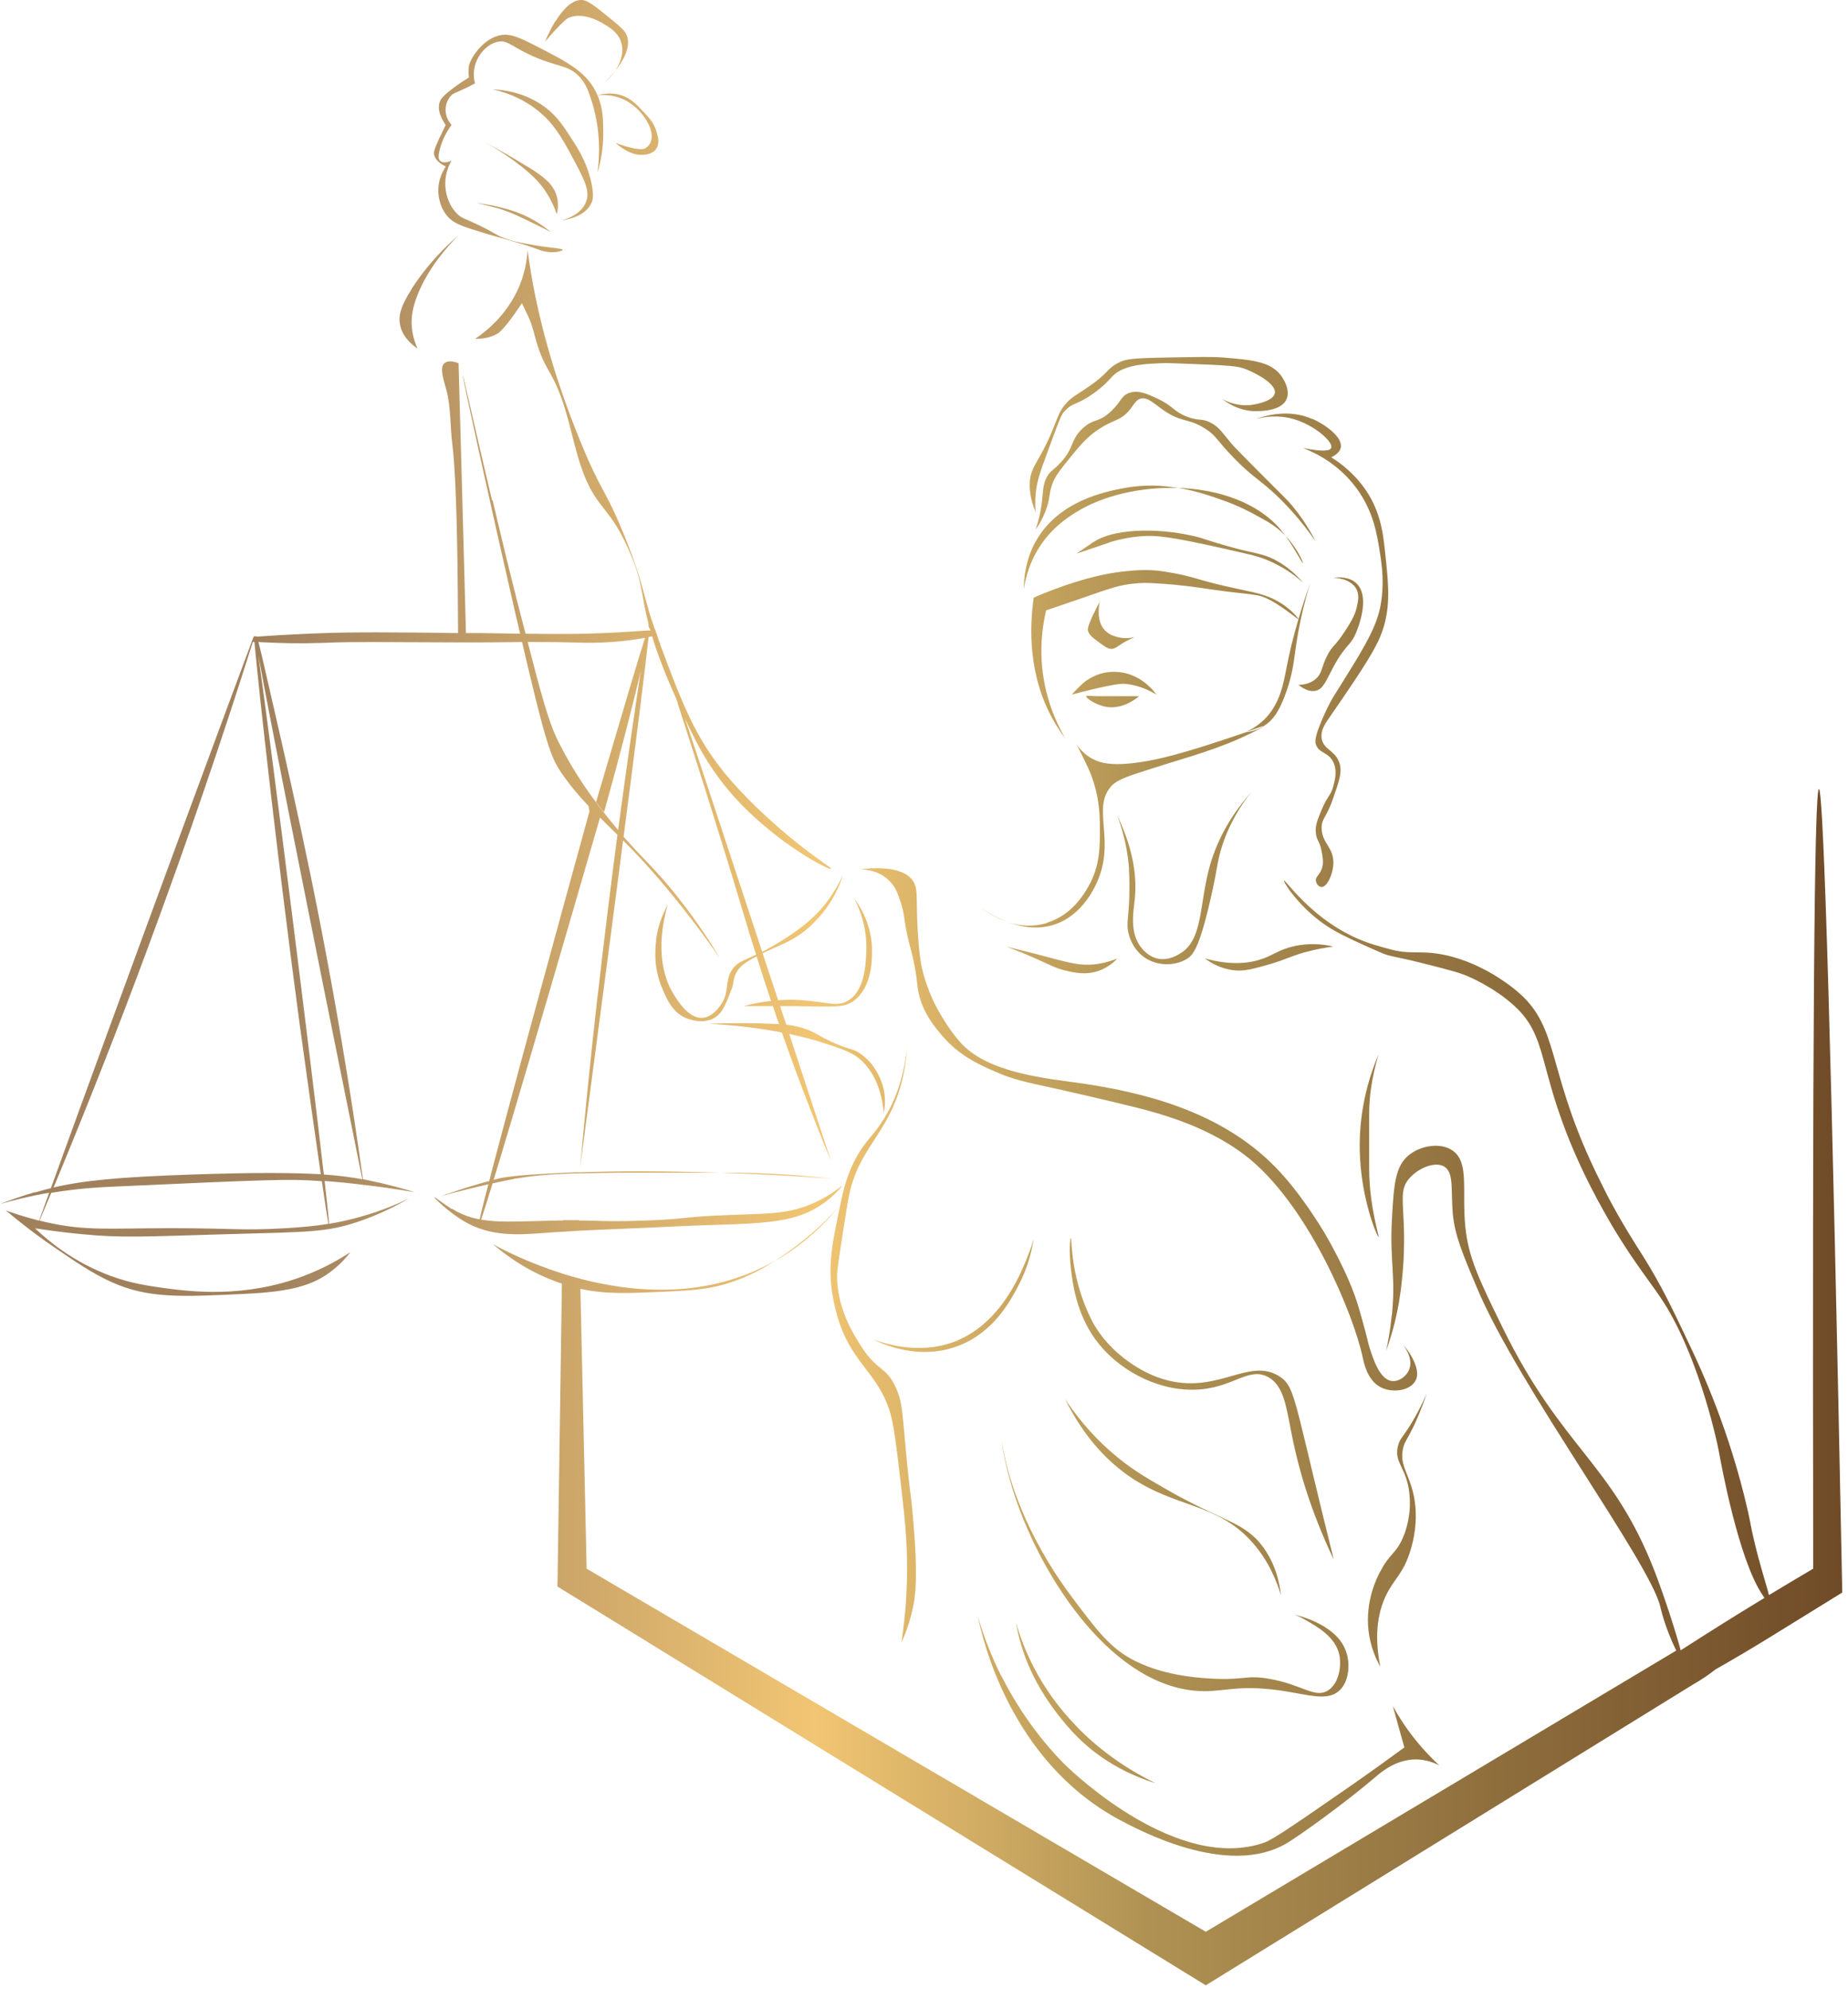 <?xml version="1.0" encoding="UTF-8"?> <svg xmlns="http://www.w3.org/2000/svg" width="145" height="156" viewBox="0 0 145 156" fill="none"><g clip-path="url(#clip0_24_2)"><path d="M108.17 97.03C108.06 97.03 106.77 94.04 106.69 90.24C106.62 86.92 107.5 84.27 108.17 82.69C107.58 84.67 107.44 86.18 107.43 87.23C107.43 87.23 107.43 87.48 107.43 87.98C107.43 91.34 107.43 91.54 107.43 91.76C107.45 94.68 108.25 97.03 108.17 97.05V97.03ZM86.06 54.61C86.33 54.61 86.61 54.61 86.89 54.61H89.38C89.05 54.88 88.09 55.61 86.89 55.46C85.98 55.33 85.18 54.74 85.23 54.61C85.25 54.55 85.42 54.59 86.06 54.61ZM83.99 54.51C83.85 54.55 83.84 54.55 83.99 54.51ZM84.92 53.64C85.6 53.04 86.35 52.84 86.58 52.79C86.75 52.75 87.42 52.61 88.24 52.79C89.66 53.11 90.49 54.14 90.73 54.48C89.7 53.86 88.83 53.69 88.24 53.64C87.5 53.58 84.72 54.32 84.04 54.5C84.06 54.5 84.08 54.5 84.1 54.48C84.1 54.48 84.59 53.94 84.93 53.64H84.92ZM78.57 131.46C80.59 135.47 83.07 137.94 83.61 138.47C84.38 139.22 92.48 146.88 99.19 144.54C99.91 144.29 101.8 142.97 105.61 140.34C107.55 139 109.12 137.85 110.19 137.07C109.89 135.99 109.58 134.9 109.28 133.81C109.82 134.8 110.56 135.93 111.56 137.07C112.02 137.6 112.49 138.07 112.93 138.48C112.53 138.27 111.89 138.02 111.1 138.01C109.52 138.01 108.35 139.02 107.9 139.41C105.4 141.54 101.98 143.97 101.02 144.55C96.36 147.38 89.23 143.49 87.73 142.69C79.21 138.04 77.08 128.49 76.73 126.81C77.09 128.02 77.65 129.66 78.56 131.47L78.57 131.46ZM44.09 100.7C44.09 100.43 44.09 100.17 44.11 99.9C44.56 100.04 45.03 100.18 45.52 100.3C45.52 100.56 45.52 100.82 45.54 101.09C45.7 108.41 45.87 115.74 46.03 123.05C62.22 132.55 78.42 142.04 94.61 151.53C106.91 144.18 119.22 136.82 131.53 129.47C131.57 129.45 131.6 129.43 131.64 129.41C131.64 129.45 131.64 129.52 131.64 129.61C131.64 129.64 131.64 129.67 131.64 129.7C131.67 130.06 131.79 130.66 132.22 130.88C132.54 131.05 132.9 130.96 133.14 130.88C134.44 130.49 135.8 129.65 136.56 129.14C135.95 129.8 135.32 130.38 134.66 130.91C134.06 131.38 133.44 131.8 132.8 132.16C120.07 140.02 107.33 147.88 94.61 155.73C77.65 145.31 60.69 134.87 43.74 124.45C43.86 116.53 43.97 108.61 44.09 100.69V100.7ZM44.17 95.71C44.67 95.71 45.08 95.71 45.42 95.71C45.42 95.98 45.42 96.23 45.44 96.5C45.01 96.52 44.59 96.55 44.15 96.58C44.15 96.29 44.15 96.01 44.17 95.72V95.71ZM45.33 91.95C45.33 91.95 45.33 92.01 45.33 92.03C44.93 92.03 44.57 92.06 44.21 92.07V91.99C44.57 91.99 44.95 91.96 45.32 91.95H45.33ZM131.61 129.63C131.61 129.63 131.64 129.61 131.65 129.61C131.73 129.55 131.8 129.5 131.88 129.45C133.96 128.11 136.09 126.77 138.3 125.43C138.35 125.4 138.41 125.37 138.45 125.34C138.57 125.26 138.68 125.19 138.8 125.12C139.97 124.42 141.12 123.72 142.27 123.05C142.2 82.28 142.35 61.89 142.72 61.89C143.09 61.89 143.72 82.9 144.55 124.92C142.63 126.11 140.7 127.3 138.77 128.49C138.7 128.53 138.65 128.56 138.62 128.58C137.42 129.32 136.1 130.1 134.66 130.92C133.99 131.28 133.3 131.67 132.57 132.05C132.19 131.27 131.82 130.5 131.44 129.73C131.49 129.7 131.55 129.66 131.59 129.63H131.61ZM32.29 22.67C32.98 21.6 34.12 20.06 35.96 18.47C35.22 19.22 33.61 20.97 32.76 23.14C32.32 24.24 32.28 24.96 32.3 25.48C32.34 26.29 32.58 26.94 32.76 27.34C32.37 27.08 31.58 26.46 31.39 25.48C31.24 24.74 31.46 24 32.3 22.67H32.29ZM43.58 1.68C44.07 0.88 44.76 0.06 45.53 1.90665e-06C46.04 -0.05 46.63 0.43 47.82 1.4C48.63 2.06 49.04 2.4 49.19 2.8C49.52 3.71 48.88 4.79 48.27 5.56C48.78 4.8 48.97 3.96 48.72 3.26C48.47 2.52 47.79 2.13 47.35 1.86C47.04 1.68 45.75 0.92 44.6 1.4C44.6 1.4 44.22 1.56 42.77 3.26C42.77 3.26 43.08 2.47 43.57 1.67L43.58 1.68ZM48.21 5.64C48.02 5.92 47.77 6.19 47.48 6.42C47.63 6.27 47.92 6 48.21 5.64ZM49.2 7.94C48.35 7.45 47.48 7.42 46.91 7.47C47.79 7.22 48.45 7.38 48.74 7.47C49.51 7.72 49.96 8.2 50.58 8.87C50.98 9.3 51.31 9.67 51.49 10.27C51.61 10.63 51.8 11.24 51.49 11.67C51.12 12.22 50.26 12.15 50.12 12.14C49.22 12.05 48.4 11.3 48.3 11.21C49.38 11.61 49.99 11.7 50.3 11.7C50.5 11.7 50.58 11.66 50.58 11.66C50.62 11.64 50.89 11.5 51.03 11.2C51.48 10.29 50.46 8.66 49.2 7.94ZM38.49 16.09C39.21 16.24 40.13 16.46 40.95 16.81C41.54 17.06 42.35 17.48 43.23 18.21C43.03 18.1 42.71 17.94 42.32 17.75C40.83 17.01 40.09 16.65 39.11 16.35C39.11 16.35 39.08 16.35 37.37 15.9C37.54 15.93 37.96 15.99 38.49 16.1V16.09ZM41.4 13.07C42.62 13.84 43.42 14.41 43.69 15.41C43.84 15.97 43.77 16.48 43.69 16.81C43.53 16.34 43.25 15.66 42.77 14.95C42.4 14.41 41.93 13.87 40.94 13.08C40.23 12.52 39.22 11.79 37.88 11.07C39.28 11.81 40.46 12.5 41.39 13.08L41.4 13.07ZM42.77 8.41C43.72 9.12 44.21 9.88 45.06 11.21C45.59 12.04 46.16 13.1 46.43 14.47C46.58 15.3 46.52 15.64 46.43 15.87C45.97 17.01 44.38 17.24 44.14 17.28C44.61 17.13 45.61 16.76 45.97 15.87C46.32 15.02 45.88 14.16 45.06 12.61C44.11 10.83 43.41 9.52 41.85 8.41C41.25 7.98 40.18 7.34 38.65 7.01C39.61 7.05 41.25 7.28 42.77 8.41ZM34.52 10.75C34.7 10.36 34.86 10.03 34.97 9.81C34.79 9.54 34.22 8.69 34.52 7.95C34.56 7.83 34.67 7.6 35.43 7.01C35.98 6.59 36.47 6.28 36.8 6.07C36.76 5.83 36.73 5.52 36.8 5.14C36.8 5.14 36.8 5.1 36.82 5.07C36.9 4.69 37.74 3.18 39.09 2.8C39.98 2.55 40.76 2.94 42.3 3.73C44.59 4.91 46.13 5.7 46.88 7.47C47.31 8.47 47.33 9.4 47.33 10.27C47.36 11.66 47.11 12.79 46.88 13.54C47.22 10.94 46.77 9.02 46.43 7.94C46.16 7.12 45.98 6.6 45.51 6.07C44.55 5 43.69 5.33 41.39 4.21C40.03 3.54 39.77 3.15 39.1 3.27C38.27 3.42 37.51 4.23 37.27 5.14C37.11 5.74 37.19 6.26 37.27 6.54C37.06 6.65 36.75 6.82 36.35 7C35.72 7.3 35.61 7.3 35.43 7.46C35.09 7.79 34.9 8.33 34.98 8.86C35.05 9.36 35.33 9.68 35.43 9.8C34.88 10.55 34.64 11.22 34.52 11.66C34.34 12.33 34.43 12.52 34.52 12.6C34.69 12.79 35.05 12.77 35.43 12.6C35.28 12.86 34.79 13.75 34.98 14.94C35.02 15.19 35.17 16.1 35.9 16.8C36.28 17.16 36.42 17.1 37.73 17.74C38.85 18.29 38.87 18.41 39.56 18.68C40.17 18.91 40.62 19 41.4 19.14C43 19.45 44.15 19.47 44.15 19.6C44.15 19.65 44 19.69 43.9 19.72C43.12 19.91 42.39 19.63 42.32 19.6C40.82 19.04 39.25 18.68 37.73 18.2C36.31 17.75 35.53 17.56 34.98 16.8C34.68 16.4 34.54 15.94 34.53 15.86C34.45 15.63 34.26 14.88 34.53 14C34.66 13.58 34.84 13.27 34.98 13.06C34.21 12.71 34.09 12.25 34.06 12.13C34.03 11.96 34.04 11.76 34.52 10.73V10.75ZM34.88 28.49C35.14 28.25 35.61 28.35 35.98 28.49C36.17 35.54 36.38 42.6 36.56 49.65C36.56 49.72 36.56 49.78 36.56 49.85C36.36 49.88 36.14 49.91 35.94 49.95V49.64C35.91 40.37 35.7 36.46 35.49 34.82C35.31 33.42 35.39 31.97 35.03 30.61C34.81 29.79 34.47 28.84 34.87 28.49H34.88ZM3.07 95.74H3.1C3.28 95.79 3.47 95.84 3.66 95.88C6.71 96.56 8.39 96.35 13.29 96.34C18.42 96.34 18.98 96.55 22.46 96.34C23.6 96.27 24.68 96.18 25.77 96C25.77 96 25.8 96 25.82 96C26.65 95.86 27.5 95.67 28.41 95.41C29.96 94.97 31.21 94.43 32.08 94.01C31.17 94.55 29.77 95.28 27.96 95.88C25.61 96.65 24.24 96.64 17.87 96.81C11.03 97.01 9.5 97.11 6.42 96.81C4.89 96.67 3.63 96.48 2.75 96.35C3.9 97.45 5.88 99.05 8.7 100.09C10.3 100.67 11.55 100.85 12.82 101.03C15.04 101.33 19.2 101.84 23.83 100.09C25.47 99.47 26.71 98.73 27.5 98.22C27.21 98.59 26.76 99.12 26.12 99.62C24.64 100.81 22.89 101.32 19.25 101.49C14.15 101.74 11.6 101.86 8.71 100.55C7.17 99.85 5.75 98.86 4.13 97.75C2.57 96.68 1.33 95.68 0.46 94.95C1.09 95.18 1.98 95.47 3.07 95.75V95.74ZM2.75 93.54C3.17 93.42 3.57 93.3 3.99 93.2C4.06 93.18 4.13 93.17 4.19 93.15C6.5 92.61 9.2 92.33 15.12 92.13C20.09 91.96 23.11 91.99 25.17 92.11C25.26 92.11 25.33 92.13 25.41 92.13C26.73 92.22 27.64 92.36 28.42 92.5C28.44 92.5 28.45 92.5 28.47 92.5C28.61 92.52 28.74 92.55 28.88 92.58C30.43 92.9 31.69 93.25 32.54 93.52C31.09 93.27 29.74 93.08 28.53 92.94H28.51C27.38 92.8 26.36 92.7 25.47 92.64C25.39 92.64 25.32 92.62 25.25 92.62C25.08 92.6 24.91 92.59 24.75 92.58C22.7 92.45 21.54 92.46 8.71 93.05C7.82 93.09 6.21 93.17 4.13 93.51C4.09 93.51 4.05 93.51 4.02 93.53C3.96 93.53 3.9 93.55 3.86 93.56C2.23 93.84 0.92 94.18 0.01 94.45C0.66 94.19 1.6 93.85 2.76 93.51L2.75 93.54ZM20.07 49.92C20.07 49.92 20.14 49.92 20.17 49.92C20.21 50.06 20.25 50.2 20.28 50.35C20.62 51.73 21.12 53.94 21.7 56.47C23.3 63.47 25.3 72.37 27.2 84.04C27.53 86.04 27.98 88.96 28.48 92.52C28.5 92.66 28.52 92.81 28.54 92.95C28.54 93.04 28.57 93.14 28.58 93.23C28.56 93.14 28.54 93.04 28.52 92.95C28.49 92.79 28.46 92.65 28.43 92.51C23.4 67.66 21.16 56.27 20.31 51.61C20.22 51.1 20.15 50.67 20.08 50.32C20.06 50.17 20.04 50.03 20.02 49.92H20.08H20.07ZM19.97 49.92C19.97 49.92 20 49.92 20.01 49.92H20.07C20.07 50.05 20.11 50.19 20.13 50.33C20.18 50.69 20.25 51.13 20.3 51.61C21.42 59.63 24.33 82.73 25.41 92.13C25.43 92.31 25.45 92.49 25.47 92.65C25.67 94.37 25.79 95.54 25.82 95.98C25.82 96.11 25.82 96.18 25.82 96.18C25.82 96.18 25.8 96.11 25.77 95.99C25.68 95.54 25.49 94.28 25.25 92.63C25.22 92.46 25.2 92.28 25.17 92.11C24.67 88.68 23.99 83.8 23.52 80.39C21.76 67.26 20.35 54.57 19.96 50.31C19.96 50.21 19.94 50.11 19.93 50.02C19.93 49.98 19.93 49.94 19.93 49.91C19.95 49.91 19.96 49.91 19.98 49.91L19.97 49.92ZM3.07 95.74C3.33 95.02 3.59 94.31 3.85 93.59C3.89 93.46 3.94 93.33 3.99 93.21C5.45 89.17 6.93 85.13 8.4 81.1C12.16 70.82 15.94 60.57 19.76 50.31C19.81 50.18 19.85 50.06 19.9 49.94H19.92C19.92 49.94 19.95 49.94 19.97 49.94C19.97 49.98 19.95 50.01 19.93 50.05C19.93 50.14 19.95 50.24 19.96 50.34C19.92 50.34 19.88 50.34 19.84 50.34C17.41 58.05 14.67 66.07 11.6 74.35C9.17 80.92 6.68 87.19 4.19 93.18C6.5 92.64 9.2 92.36 15.12 92.16C20.09 91.99 23.11 92.02 25.17 92.14C25.2 92.32 25.22 92.49 25.25 92.66C25.08 92.64 24.91 92.63 24.75 92.62C22.7 92.49 21.54 92.5 8.71 93.09C7.82 93.13 6.21 93.21 4.13 93.55C4.09 93.55 4.05 93.55 4.02 93.57C3.71 94.3 3.4 95.03 3.1 95.75C3.03 95.91 2.97 96.06 2.91 96.2C2.97 96.05 3.02 95.89 3.07 95.75V95.74ZM19.96 50.33H20.07C20.14 50.69 20.22 51.11 20.3 51.62C21.42 59.64 24.33 82.74 25.41 92.14C25.33 92.14 25.26 92.14 25.17 92.12C24.67 88.69 23.99 83.81 23.52 80.4C21.76 67.27 20.35 54.58 19.96 50.32V50.33ZM19.9 49.94H19.92C19.92 49.94 19.95 49.94 19.97 49.94C19.97 49.94 20 49.94 20.01 49.94H20.07C20.07 49.94 20.14 49.94 20.17 49.94C21.53 49.84 23.12 49.75 24.9 49.68C27.77 49.57 30.72 49.59 35.96 49.66C36.16 49.66 36.37 49.66 36.57 49.66C36.95 49.66 37.33 49.66 37.73 49.66C38.96 49.68 39.98 49.69 40.86 49.71C41 49.71 41.12 49.71 41.25 49.71C43.92 49.74 45.25 49.75 47.36 49.66C48.61 49.61 49.75 49.53 50.77 49.46H50.8C50.8 49.46 50.91 49.46 50.95 49.46C50.95 49.46 51 49.46 51.02 49.46C51.13 49.46 51.23 49.44 51.34 49.43H51.42C51.46 49.56 51.51 49.69 51.56 49.83C51.56 49.83 51.51 49.83 51.49 49.85C51.38 49.87 51.28 49.89 51.17 49.91C51.15 49.91 51.12 49.93 51.1 49.93C51.03 49.93 50.96 49.96 50.9 49.97H50.87C50.81 49.99 50.76 50 50.72 50.01C50.61 50.63 50.48 51.43 50.33 52.38C50.33 52.4 50.33 52.42 50.33 52.43C49.68 55.19 48.64 59.28 47.39 63.72C47.2 63.47 46.98 63.2 46.77 62.91C49.03 55.22 50.1 51.64 50.61 50.03C48.07 50.5 46.1 50.43 44.7 50.39C43.62 50.36 42.52 50.36 41.44 50.36H41.03C39.35 50.38 37.67 50.4 35.99 50.39C30.36 50.36 27.53 50.35 26.37 50.39C25.31 50.43 23.44 50.52 20.87 50.39C20.68 50.39 20.48 50.37 20.3 50.36C20.25 50.36 20.2 50.36 20.15 50.36C20.13 50.36 20.11 50.36 20.09 50.36H19.98C19.98 50.36 19.9 50.36 19.86 50.36C19.83 50.36 19.8 50.36 19.78 50.36C19.83 50.23 19.87 50.11 19.92 49.99L19.9 49.94ZM35.13 93.65C35.45 93.54 35.8 93.42 35.89 93.39C35.89 93.39 36.72 93.1 37.99 92.75C38.04 92.75 38.09 92.72 38.14 92.71C38.44 92.63 38.76 92.54 39.1 92.45C39.71 92.29 41.5 92.11 44.22 92C44.58 92 44.96 91.97 45.33 91.96C48.24 91.86 52.03 91.84 56.44 91.99H56.05C49.64 91.99 49.8 91.99 48.71 91.99C47.39 92.01 46.29 92.02 45.33 92.04C44.93 92.04 44.57 92.07 44.21 92.08C42.78 92.14 41.64 92.25 40.46 92.45C39.7 92.6 38.84 92.78 38.04 92.96C37.99 92.96 37.95 92.98 37.91 92.99C36.3 93.36 34.87 93.75 34.56 93.84C34.67 93.8 34.88 93.73 35.11 93.64L35.13 93.65ZM57.89 91.99C60.18 92.02 62.63 92.16 65.23 92.45C62.09 92.22 59.15 92.08 56.45 91.99H57.89ZM44.12 99.91C44.57 100.05 45.04 100.19 45.53 100.31C49.82 101.43 55.45 101.87 60.64 98.99C60.69 98.97 60.73 98.95 60.78 98.92C60 99.42 59.05 99.96 57.9 100.39C55.94 101.14 54.4 101.22 51.95 101.33C49.25 101.45 47.5 101.53 45.56 101.1C45.25 101.03 44.93 100.95 44.61 100.86C44.46 100.81 44.29 100.76 44.11 100.7C42.74 100.25 40.75 99.37 38.66 97.58C39.21 97.9 41.26 98.99 44.13 99.9L44.12 99.91ZM62.02 98.07C63.66 96.89 64.87 95.7 65.69 94.8C63.99 96.83 62.24 98.1 60.79 98.92C61.25 98.62 61.66 98.33 62.02 98.07ZM35.44 94.8C37.5 96.09 39.5 95.83 43.69 95.74C43.86 95.74 44.03 95.74 44.18 95.74C44.68 95.74 45.09 95.74 45.43 95.74C47.28 95.74 47.3 95.84 50.1 95.76C54.14 95.64 53.29 95.44 57.44 95.3C60.41 95.18 61.89 95.24 63.86 94.36C64.89 93.9 65.65 93.35 66.14 92.96C65.96 93.18 65.65 93.52 65.23 93.9C62.47 96.32 59.45 95.87 52.4 96.23C50.09 96.35 47.76 96.42 45.45 96.54C45.02 96.56 44.6 96.59 44.16 96.62C43.7 96.64 43.24 96.67 42.78 96.71C40.7 96.86 38.51 97.05 36.36 95.77C35.21 95.08 34.07 93.98 34.07 93.91C34.1 93.87 34.85 94.46 35.44 94.84V94.8ZM46.9 78.08C47.4 73.65 47.94 69.35 48.45 65.46C48.47 65.34 48.48 65.22 48.5 65.1C49.2 59.87 49.85 55.42 50.31 52.42C50.31 52.42 50.31 52.39 50.31 52.37C50.46 51.42 50.59 50.62 50.7 50C50.73 49.8 50.76 49.63 50.79 49.47C50.84 49.47 50.9 49.47 50.94 49.47C50.94 49.52 50.94 49.58 50.92 49.65C50.92 49.67 50.92 49.69 50.92 49.71C50.92 49.79 50.9 49.88 50.89 49.98C50.65 52.17 50.07 56.88 48.93 65.63C48.93 65.72 48.9 65.82 48.89 65.92C48.08 72.22 46.97 80.58 45.52 91.57C45.86 87.83 46.3 83.28 46.89 78.1L46.9 78.08ZM51.02 48.38C51.02 48.38 51.02 48.41 51.02 48.43C51.02 48.5 51.02 48.63 51 48.83C50.98 48.94 50.97 49.08 50.95 49.24C50.93 49.17 50.91 49.11 50.9 49.04C50.9 49.01 50.88 48.97 50.87 48.94C50.94 48.57 50.99 48.37 51.01 48.37L51.02 48.38ZM50.94 48.97C50.97 48.9 50.99 48.86 51 48.84C51 48.84 51.02 48.88 51 48.96C51 49.04 50.98 49.16 50.95 49.32C50.95 49.3 50.93 49.28 50.93 49.26C50.91 49.19 50.89 49.13 50.88 49.06C50.88 49.03 50.9 49 50.91 48.98L50.94 48.97ZM51.16 48.71C51.2 48.83 51.27 49.01 51.34 49.24C51.36 49.29 51.39 49.36 51.41 49.42C51.45 49.55 51.5 49.68 51.55 49.82C51.59 49.92 51.63 50.03 51.66 50.15C51.71 50.27 51.75 50.4 51.8 50.52C51.8 50.52 51.8 50.54 51.8 50.55C52.25 51.83 52.88 53.76 53.79 56.46C53.79 56.46 53.79 56.48 53.79 56.49C55.15 60.57 57.1 66.45 59.81 74.68C59.81 74.72 59.83 74.75 59.84 74.79C60.24 75.96 60.63 77.2 61.06 78.47C61.11 78.62 61.16 78.77 61.21 78.91C61.36 79.39 61.53 79.89 61.7 80.39C61.77 80.63 61.85 80.87 61.93 81.12C62.94 84.18 64.03 87.49 65.21 91.09C64.45 89.25 63.32 86.44 62.06 82.98C61.82 82.3 61.58 81.65 61.36 81.01C61.27 80.78 61.2 80.57 61.13 80.35C60.96 79.86 60.79 79.37 60.64 78.91C60.59 78.78 60.55 78.64 60.5 78.52C60.06 77.22 59.69 76.04 59.37 75.03C59.35 74.98 59.34 74.94 59.33 74.9C58.92 73.62 58.61 72.58 58.39 71.84C56.4 65.21 54.53 59.35 53.16 55.13C53.16 55.13 53.16 55.123 53.16 55.11C52.42 52.81 51.83 51.01 51.46 49.84C51.41 49.69 51.36 49.54 51.32 49.42C51.15 48.9 51.04 48.55 51.01 48.42C51.01 48.4 51.01 48.38 51.01 48.37C51.01 48.37 51.07 48.48 51.16 48.71ZM60.52 78.51C60.71 78.49 60.9 78.47 61.07 78.46C61.75 78.41 62.37 78.41 62.93 78.46C64.86 78.58 65.7 79.04 66.6 78.46C67.82 77.67 67.93 75.74 67.97 74.72C68.07 72.82 67.46 71.32 67.05 70.52C67.45 71.05 68.47 72.59 68.42 74.72C68.42 75.44 68.36 77.43 67.05 78.46C66.27 79.07 65.5 78.97 62.47 78.92C62.02 78.92 61.61 78.92 61.21 78.92H60.65C59.71 78.92 58.93 78.92 58.35 78.92C59.11 78.72 59.84 78.58 60.52 78.52V78.51ZM38.65 39.23C39.4 42.43 40.09 45.28 40.94 48.57C41.05 48.96 41.14 49.35 41.24 49.71C41.29 49.93 41.35 50.14 41.4 50.35C42.43 54.36 43.03 56.54 43.68 57.9C44.62 59.85 45.73 61.55 46.73 62.88C46.94 63.18 47.16 63.45 47.35 63.7C47.79 64.25 48.17 64.72 48.48 65.09C48.57 65.19 48.64 65.28 48.71 65.37C48.78 65.45 48.85 65.53 48.91 65.61C50.53 67.46 51.47 68.19 53.29 70.51C54.78 72.41 55.85 74.08 56.49 75.18C55.89 74.3 54.95 72.98 53.74 71.44C51.78 68.94 50.21 67.24 48.86 65.89C48.71 65.73 48.56 65.58 48.41 65.45C47.97 65.02 47.57 64.61 47.18 64.23C46.95 64 46.73 63.79 46.51 63.57C45.64 62.67 44.85 61.79 44.11 60.71C43.23 59.43 42.87 58.55 40.96 50.35C40.91 50.14 40.86 49.93 40.81 49.71C40.69 49.2 40.57 48.66 40.43 48.09C38.51 39.73 36.31 29.73 36.31 29.43C36.35 29.43 36.9 32.04 38.6 39.22L38.65 39.23ZM78.97 114.87C79.24 115.95 80.36 120.24 84.01 125.15C86.09 127.93 87.13 129.32 89.05 130.28C91.56 131.54 94.48 131.65 95.47 131.69C97.66 131.77 97.86 131.38 99.59 131.69C102.15 132.13 103.15 133.23 104.17 132.62C105.03 132.11 105.28 130.74 105.09 129.82C104.8 128.42 103.42 127.63 102.34 127.02C101.84 126.73 101.58 126.67 101.58 126.66C101.58 126.66 104.68 127.3 105.54 129.35C105.99 130.4 105.88 131.88 105.09 132.61C104.16 133.47 102.7 132.94 100.51 132.61C96.82 132.08 95.85 132.85 93.63 132.61C86.9 131.9 81.42 123.28 79.43 116.73C78.96 115.2 78.7 113.87 78.57 112.91C78.66 113.44 78.78 114.1 78.97 114.86V114.87ZM40.94 21.95C41.23 21.08 41.36 20.28 41.39 19.61C41.49 20.3 41.63 21.27 41.84 22.41C42.25 24.57 43.19 28.87 45.51 34.55C47.3 38.95 47.48 38.19 49.18 42.49C50.42 45.65 50.41 46.39 51.15 48.7C51.19 48.82 51.26 49 51.33 49.23C51.33 49.29 51.36 49.35 51.39 49.41C51.43 49.54 51.48 49.68 51.53 49.81C51.57 49.92 51.61 50.03 51.65 50.14C51.7 50.26 51.74 50.39 51.79 50.51C51.79 50.51 51.79 50.53 51.79 50.54C51.84 50.66 51.88 50.78 51.93 50.9C53.51 55.12 54.54 57.82 56.9 60.69C58.39 62.5 60.11 64.04 60.77 64.63C63.36 66.95 65.28 68.06 65.22 68.16C65.15 68.28 62.5 66.97 59.8 64.63C59.14 64.06 58.07 63.12 56.9 61.67C55.54 59.97 54.69 58.41 53.8 56.47C53.8 56.47 53.8 56.45 53.8 56.44C53.6 56.02 53.4 55.57 53.19 55.11C53.19 55.11 53.19 55.103 53.19 55.09C53.14 54.98 53.09 54.87 53.04 54.76C52.65 53.89 52.08 52.62 51.48 50.88C51.35 50.52 51.25 50.19 51.16 49.87C51.11 49.71 51.06 49.56 51.02 49.42C51 49.37 50.99 49.32 50.98 49.27C50.98 49.25 50.96 49.23 50.96 49.21C50.94 49.14 50.92 49.08 50.91 49.01C50.91 48.98 50.89 48.94 50.88 48.91C50.32 46.76 50.42 45.79 49.64 43.86C47.85 39.4 46.77 40.22 45.52 36.39C44.77 34.06 44.46 31.6 43.23 29.39C42.97 28.92 42.64 28.39 42.32 27.52C41.92 26.44 41.89 25.73 41.4 24.72C41.33 24.57 40.95 23.78 40.95 23.78C39.65 25.77 39.11 26.12 39.11 26.12C38.77 26.34 38.19 26.59 37.28 26.58C38.14 26 40.05 24.53 40.95 21.92L40.94 21.95ZM84.52 135.48C86.68 137.69 88.99 139.06 90.67 139.88C89.78 139.6 88.54 139.14 87.22 138.34C85.03 137.02 83.81 135.52 83 134.48C81.6 132.7 80.9 131.12 80.59 130.37C80.12 129.17 79.85 128.08 79.71 127.25C80.24 129.12 81.48 132.37 84.52 135.47V135.48ZM87.23 113.93C88.61 115.14 89.79 115.83 91.35 116.73C95.92 119.38 97.65 119.33 99.14 121.4C100.07 122.69 100.39 124.09 100.51 125.14C100.18 124.04 99.54 122.41 98.22 120.94C95.44 117.85 92.23 118.31 88.6 115.8C87.12 114.77 85.18 113 83.56 109.73C84.29 110.83 85.46 112.4 87.23 113.93ZM75.3 105.07C78.79 103.49 80.27 99.53 80.82 98.06C80.96 97.7 81.05 97.38 81.11 97.18C80.96 98.09 80.66 99.42 79.9 100.86C79.28 102.03 78.02 104.43 75.32 105.52C72.1 106.82 69.09 105.35 68.53 105.07C69.57 105.45 72.45 106.36 75.31 105.07H75.3ZM84.02 97.12C84.12 97.12 83.95 100.22 85.68 103.6C85.77 103.78 85.85 103.93 85.95 104.08C87.65 106.82 90.42 107.89 90.79 108.02C95.37 109.72 97.93 106.28 100.47 108.02C101.53 108.75 101.56 109.7 103.73 118.59C104.14 120.24 104.46 121.56 104.65 122.33C102.8 118.45 101.91 115.22 101.44 112.95C100.93 110.48 100.8 108.73 99.5 108.02C97.93 107.16 96.73 108.95 93.69 109.01C90.66 109.07 87.62 107.37 85.95 105.07C84.42 102.96 84.15 100.56 84.02 99.46C83.87 98.11 83.96 97.12 84.02 97.12ZM108.31 123.26C109.07 121.78 109.57 121.9 110.14 120.46C110.29 120.1 110.76 118.81 110.59 117.2C110.39 115.13 109.37 114.77 109.68 113.46C109.83 112.77 110.15 112.73 111.05 111.12C111.48 110.35 111.78 109.7 111.96 109.26C111.78 109.8 111.49 110.62 111.05 111.6C110.42 112.96 110.29 112.93 110.13 113.46C109.67 115.06 110.81 115.71 111.05 118.12C111.22 119.94 110.75 121.38 110.59 121.86C110.04 123.5 109.36 123.88 108.76 125.13C108.23 126.22 107.75 127.99 108.3 130.73C107.98 130.16 107.53 129.19 107.38 127.93C107.11 125.61 108.02 123.79 108.3 123.26H108.31ZM65.68 95.72C66.11 93.6 66.33 92.47 67.05 91.05C67.88 89.44 68.46 89.21 69.34 87.79C70.06 86.64 70.89 84.85 71.17 82.19C71.11 83.15 70.96 84.08 70.72 84.99C69.62 89.07 67.37 90.01 66.6 93.86C66.49 94.39 66.37 95.22 66.14 96.66C65.84 98.6 65.69 99.58 65.68 99.93C65.63 102.55 66.95 104.63 67.52 105.53C68.85 107.63 69.48 107.11 70.27 108.8C70.85 110.06 70.79 110.87 71.18 114.87C71.46 117.63 71.47 117.11 71.64 119.07C72.05 123.74 71.82 125.18 71.64 126.07C71.38 127.3 70.99 128.27 70.72 128.87C70.93 127.52 71.16 125.6 71.17 123.27C71.19 120.94 71 119.19 70.72 116.73C70.33 113.39 70.14 111.72 69.8 110.66C68.81 107.58 66.73 106.89 65.68 103.18C65.43 102.28 65.32 101.56 65.28 101.32C64.99 99.23 65.3 97.63 65.68 95.72ZM60.64 80.31C60.82 80.31 60.99 80.33 61.15 80.34C61.35 80.34 61.54 80.36 61.71 80.38C62.31 80.45 62.82 80.56 63.39 80.78C64.07 81.05 64.15 81.21 65.22 81.71C66.77 82.43 66.86 82.19 67.51 82.65C68.93 83.63 69.3 85.27 69.34 85.45C69.5 86.23 69.43 86.89 69.34 87.32C69.13 84.69 67.94 83.49 67.51 83.11C66.82 82.52 65.98 82.24 64.3 81.71C64.01 81.62 63.21 81.37 61.94 81.11C61.77 81.07 61.57 81.03 61.38 81C61.01 80.92 60.62 80.85 60.18 80.78C59.01 80.59 57.45 80.4 55.6 80.31C57.68 80.22 59.38 80.26 60.63 80.31H60.64ZM51.47 73.77C51.63 72.52 52.07 71.56 52.39 70.97C52.02 72.26 51.3 75.44 52.85 77.98C53.17 78.49 54.04 79.93 55.13 79.84C55.85 79.78 56.35 79.11 56.5 78.9C57.27 77.88 56.83 77.06 57.42 76.1C57.8 75.5 58.22 75.41 59.34 74.88C59.46 74.83 59.58 74.77 59.72 74.7C59.74 74.7 59.78 74.67 59.82 74.66C60.35 74.37 62.38 73.31 63.85 71.9C64.51 71.27 65.4 70.24 66.14 68.64C65.88 69.45 65.37 70.7 64.3 71.9C63.92 72.32 63.2 73.14 62.01 73.76C61.43 74.08 60.63 74.39 59.85 74.77C59.7 74.84 59.54 74.92 59.39 75.01C59 75.2 58.65 75.41 58.35 75.64C58.24 75.72 58.06 75.87 57.89 76.1C57.52 76.62 57.57 77.17 57.44 77.5C56.93 78.82 56.68 79.47 56.07 79.84C55.1 80.41 53.91 79.9 53.78 79.84C52.73 79.37 52.31 78.36 51.95 77.5C51.24 75.83 51.42 74.32 51.49 73.76L51.47 73.77ZM71.64 69.11C72.13 69.85 71.78 70.59 72.1 74.25C72.14 74.71 72.19 75.11 72.27 75.61C72.34 75.96 72.57 77.09 73.23 78.51C73.23 78.51 74.06 80.29 75.31 81.72C77.5 84.23 82.29 84.6 84.93 84.99C89.4 85.66 95.66 87.04 100.05 91.53C101.99 93.5 103.58 96.15 103.89 96.65C103.89 96.65 105.8 99.81 106.59 102.51C106.75 103.04 106.92 103.67 106.92 103.67C107.32 105.08 107.31 105.24 107.46 105.71C107.74 106.59 108.26 108.22 109.21 108.33C109.77 108.4 110.39 107.94 110.58 107.39C110.91 106.52 110.12 105.54 110.13 105.53C110.15 105.53 111.65 107.27 111.05 108.33C110.61 109.11 109.2 109.29 108.3 108.8C107.28 108.25 107.01 106.9 106.92 106.46C106.18 103.04 102.78 94.93 98.22 91.05C95.07 88.38 90.93 87.33 89.05 86.85C88.64 86.75 86.22 86.15 83.09 85.45C80.5 84.88 79.54 84.71 78.06 84.05C76.74 83.47 75.26 82.8 73.93 81.25C73.37 80.59 72.47 79.54 72.1 77.99C71.91 77.16 72 76.79 71.64 75.19C71.44 74.3 71.38 74.25 71.18 73.32C70.9 71.97 70.98 71.78 70.73 70.98C70.49 70.19 70.3 69.62 69.81 69.12C69.07 68.35 68.06 68.21 67.53 68.18C70.22 67.89 71.24 68.5 71.65 69.12L71.64 69.11ZM109.21 103.19C109.53 100.08 109.04 98.96 109.21 95.72C109.36 92.94 109.46 91.46 110.58 90.58C111.51 89.85 113.06 89.59 114 90.27C115.29 91.2 114.7 93.35 114.97 96.19C115.2 98.63 116.09 100.44 117.87 104.08C122.58 113.72 126.49 114.67 129.83 123.26C130.58 125.2 131.5 128.04 131.87 129.45C132.01 129.96 132.06 130.28 132.02 130.3C131.97 130.3 131.77 129.94 131.65 129.7C131.63 129.67 131.61 129.65 131.6 129.63C131.56 129.54 131.53 129.48 131.52 129.47C130.63 127.66 130.29 126.11 130.28 126.06C129.51 122.63 119.15 108.74 115.93 101.12C114.74 98.31 114.15 96.9 113.99 95.2C113.83 93.37 114.1 91.98 113.32 91.51C112.62 91.09 111.33 91.58 110.57 92.44C109.6 93.55 110.36 94.72 110.12 98.98C110 100.9 109.77 102.19 109.66 102.72C109.39 104.1 109.03 105.21 108.75 105.99C108.89 105.38 109.08 104.4 109.2 103.18L109.21 103.19ZM108.29 74.25C109.63 74.6 109.72 74.71 111.5 74.71C114.9 74.71 118 76.81 119.29 77.98C122.24 80.65 121.47 83.78 124.79 91.05C125.44 92.47 126.1 93.72 126.16 93.86C127.34 96.09 128.31 97.57 128.91 98.52C130.34 100.8 131.19 102.59 132.58 105.52C133.46 107.37 135.72 112.23 137.16 118.6C137.37 119.55 137.38 119.79 137.62 120.79C138.1 122.85 138.62 124.37 138.8 125.13C138.89 125.46 138.91 125.64 138.84 125.67C138.76 125.71 138.59 125.52 138.45 125.34C138.37 125.23 138.3 125.13 138.28 125.09C136.4 122.31 135.03 114.75 134.88 113.92C134.61 112.48 133.09 105.92 130.29 101.78C129.21 100.18 127.66 98.32 125.71 94.78C125.22 93.89 124.34 92.28 123.42 90.12C120.67 83.65 121.44 81.31 118.83 78.91C117.2 77.41 115.17 76.58 115.17 76.58C114.4 76.25 113.58 76.06 111.96 75.64C109.76 75.08 109.22 75.05 108.66 74.85C108.49 74.79 108.37 74.73 108.29 74.7C106.99 74.13 105.44 73.45 104.46 72.86C102.11 71.45 100.67 69.18 100.75 69.08C100.88 68.96 103.46 72.99 108.29 74.24V74.25ZM82.63 75.19C84.02 75.55 84.78 75.75 85.84 75.65C86.62 75.57 87.26 75.35 87.67 75.19C87.4 75.47 86.95 75.87 86.3 76.12C85.24 76.52 84.29 76.3 83.55 76.12C82.82 75.94 82.55 75.76 81.26 75.19C80.29 74.76 79.49 74.45 78.97 74.25C80.67 74.67 81.91 74.99 82.64 75.19H82.63ZM99.13 75.19C99.93 74.88 100.39 74.5 101.41 74.25C102.71 73.93 103.85 74.07 104.62 74.25C104.1 74.31 103.29 74.45 102.33 74.71C101.16 75.05 100.88 75.27 99.58 75.65C98.29 76.01 97.64 76.2 96.83 76.11C95.79 76 95.01 75.53 94.54 75.18C96.7 75.78 98.17 75.54 99.13 75.18V75.19ZM88.59 68.18C88.52 67.17 88.31 65.71 87.67 63.98C89.05 66.87 89.19 69.04 89.04 70.52C88.94 71.51 88.62 73.08 89.49 74.26C89.63 74.44 90.09 75.04 90.86 75.2C91.73 75.37 92.47 74.88 92.7 74.73C94.44 73.58 94.08 70.79 94.98 67.73C95.42 66.27 96.28 64.28 98.19 62.13C97.46 63.03 96.52 64.43 95.9 66.33C95.49 67.57 95.56 68.03 94.98 70.53C94.09 74.43 93.58 74.93 93.15 75.2C92.25 75.77 90.92 75.79 89.95 75.2C88.94 74.59 88.63 73.53 88.58 73.33C88.37 72.64 88.5 72.23 88.58 70.99C88.58 70.99 88.67 69.56 88.58 68.19L88.59 68.18ZM103.25 53.24C103.76 52.8 103.66 52.34 104.16 51.38C104.57 50.6 104.7 50.78 105.53 49.51C106.21 48.49 106.37 48.01 106.45 47.65C106.56 47.17 106.66 46.7 106.45 46.25C106.02 45.36 104.71 45.32 104.62 45.31C105.04 45.27 105.9 45.23 106.45 45.78C107.5 46.82 106.61 49.1 106.45 49.51C105.98 50.72 105.65 50.42 104.62 52.32C104.05 53.38 103.84 54.04 103.25 54.18C102.75 54.31 102.22 53.99 101.88 53.72C102.26 53.72 102.81 53.63 103.25 53.25V53.24ZM99.13 56.51C100.45 55.25 100.7 53.61 100.96 52.31C101.15 51.31 101.44 50.06 101.88 48.57C102.13 47.72 102.43 46.79 102.79 45.77C102.32 47.32 102.04 48.61 101.88 49.5C101.51 51.53 101.56 52.43 100.96 54.17C100.38 55.87 99.81 56.56 99.13 56.97C99.1 56.92 98.2 57.29 97.76 57.43C98.11 57.26 98.62 56.98 99.13 56.5V56.51ZM102.97 32.85C103.87 33.25 105.38 34.25 105.2 35.12C105.12 35.46 104.8 35.7 104.45 35.87C105.22 36.35 106.43 37.25 107.37 38.76C108.44 40.52 108.56 42.17 108.74 43.9C108.95 45.95 109.16 47.9 108.28 49.98C107.67 51.4 106.38 53.27 104.15 56.52C103.97 56.79 103.61 57.31 103.7 57.92C103.83 58.79 104.73 58.85 105.07 59.78C105.34 60.49 105.1 61.19 104.62 62.58C104.07 64.18 103.71 64.16 103.7 64.92C103.7 66.16 104.65 66.43 104.62 67.72C104.59 68.63 104.11 69.58 103.7 69.58C103.5 69.58 103.28 69.34 103.25 69.12C103.19 68.79 103.52 68.66 103.7 68.18C103.87 67.74 103.8 67.33 103.7 66.78C103.55 65.96 103.31 65.95 103.25 65.38C103.17 64.8 103.36 64.34 103.7 63.52C104.15 62.43 104.42 62.43 104.62 61.65C104.74 61.2 104.94 60.46 104.62 59.79C104.23 58.97 103.48 59.11 103.25 58.39C103.18 58.2 103.13 57.88 103.7 56.53C104.22 55.29 104.62 54.66 104.62 54.66C106.8 51.18 107.92 49.44 108.29 47.66C108.65 45.87 108.43 44.39 108.29 43.46C108.05 41.87 107.75 40.1 106.45 38.32C105.05 36.4 103.22 35.52 102.23 35.14C103.88 35.47 104.36 35.35 104.45 35.14C104.64 34.68 103.16 33.35 101.49 32.87C100.26 32.52 99.18 32.7 98.53 32.87C99.39 32.56 101.19 32.08 102.97 32.87V32.85ZM80.8 37.83C80.89 36.49 81.54 36.3 82.63 33.63C83.02 32.68 83.1 32.31 83.55 31.76C84.05 31.15 84.48 30.98 85.38 30.36C86.98 29.27 86.81 28.97 87.67 28.5C88.29 28.15 88.78 28.09 91.79 28.04C94.05 28 95.19 27.98 95.91 28.04C98.26 28.23 99.67 28.36 100.5 29.44C100.56 29.51 101.29 30.51 100.95 31.3C100.49 32.4 98.36 32.25 98.2 32.24C97.09 32.14 96.29 31.6 95.91 31.3C96.29 31.51 97.14 31.9 98.2 31.76C98.74 31.69 99.94 31.41 100.03 30.83C100.14 30.15 98.69 29.33 97.75 28.96C97.1 28.71 96.7 28.66 92.24 28.5C91.87 28.48 91.45 28.47 90.87 28.5C89.9 28.55 88.98 28.6 88.12 28.96C87.11 29.39 87.3 29.78 85.84 30.83C84.46 31.82 84.21 31.53 83.55 32.23C83.29 32.5 83.22 32.64 82.18 35.49C81.62 37 81.35 37.77 81.26 38.75C81.21 39.34 81.23 39.82 81.26 40.16C80.81 39.12 80.77 38.33 80.81 37.82L80.8 37.83ZM85.84 48.1C86 47.73 86.17 47.42 86.29 47.2C86.24 47.42 85.97 48.77 86.75 49.5C87.08 49.82 87.51 49.92 87.67 49.97C88.27 50.13 88.78 50.04 89.04 49.97C88.83 50.06 88.5 50.21 88.12 50.43C87.63 50.74 87.49 50.89 87.21 50.9C86.93 50.9 86.72 50.74 86.29 50.43C85.73 50.02 85.45 49.8 85.37 49.49C85.34 49.34 85.33 49.15 85.83 48.09L85.84 48.1ZM81.71 39.7C81.87 38.6 81.78 38.04 82.17 37.36C82.42 36.94 82.59 36.93 83.08 36.43C84.31 35.2 83.94 34.56 84.92 33.63C85.79 32.79 86.17 33.22 87.21 32.23C87.99 31.48 87.97 31.05 88.58 30.83C89.31 30.55 90.07 30.92 90.86 31.29C92.07 31.86 92.07 32.28 93.15 32.69C94.12 33.06 94.25 32.78 94.98 33.15C95.71 33.52 95.91 33.98 96.82 35.02C96.9 35.11 97.48 35.7 98.65 36.88C100.87 39.12 100.93 39.12 101.4 39.68C101.9 40.28 102.58 41.21 103.24 42.48C102.02 40.72 100.86 39.52 100.03 38.74C98.7 37.51 98.25 37.4 96.83 35.94C95.42 34.5 95.47 34.19 94.54 33.61C93.21 32.77 92.79 33.19 91.34 32.21C90.52 31.65 90.07 31.13 89.5 31.27C89.1 31.38 89 31.72 88.59 32.21C87.89 33.02 87.43 32.88 86.3 33.61C85.27 34.26 84.69 34.99 83.55 36.41C82.95 37.15 82.77 37.48 82.63 37.81C82.33 38.52 82.4 38.9 82.18 39.67C82.04 40.12 81.79 40.78 81.26 41.54C81.52 40.76 81.65 40.12 81.71 39.67V39.7ZM85.84 42.5C87.3 41.52 90.57 41.35 93.62 42.04C94.61 42.26 94.38 42.31 96.83 42.98C98.39 43.4 99.09 43.42 100.03 43.91C101.09 44.46 101.8 45.19 102.23 45.7C101.76 45.27 101.01 44.68 100 44.19C99.09 43.74 98.34 43.56 97.77 43.43C92.63 42.24 91.1 42 89.95 42.04C88.47 42.09 87.2 42.5 87.2 42.5C87.18 42.5 87.17 42.5 87 42.57C86.83 42.63 86.49 42.75 85.83 42.97C85.81 42.97 85.14 43.2 85.12 43.21C84.82 43.31 84.53 43.41 84.46 43.43C84.62 43.32 85.69 42.59 85.82 42.5H85.84ZM81.25 42.5C83.03 39.27 86.75 38.57 88.12 38.3C89.71 37.99 91.17 38.06 92.44 38.28C89.54 38.18 86.56 38.86 84.45 40.17C83.81 40.56 82.28 41.52 81.25 43.43C80.65 44.54 80.43 45.58 80.33 46.23C80.33 45.34 80.47 43.92 81.25 42.49V42.5ZM100.5 41.57C100.63 41.73 100.75 41.89 100.88 42.05C100.83 42 100.79 41.96 100.74 41.91C100.09 41.25 99.46 40.91 98.52 40.4C98.22 40.23 97.14 39.65 95.91 39.23C95.02 38.91 93.84 38.5 92.44 38.27C95.61 38.38 98.68 39.41 100.5 41.56V41.57ZM100.88 42.05C101.83 43.06 102.27 44.15 102.23 44.18C102.17 44.18 101.6 43.05 100.88 42.05ZM81.09 46.89C81.62 46.65 85.07 45.15 88.13 44.83C88.83 44.76 89.94 44.61 91.34 44.83C93.9 45.23 93.81 45.51 97.29 46.23C98.55 46.5 99.74 46.69 100.96 47.63C101.56 48.1 101.88 48.52 101.88 48.57C101.77 48.57 99.89 46.91 98.67 46.7C98.33 46.64 97.91 46.59 97.91 46.59C97.31 46.51 96.96 46.51 95.01 46.23C93.77 46.05 92.58 45.87 90.89 45.77C90.07 45.71 89.65 45.71 89.06 45.77C87.85 45.87 87.11 46.15 84.98 46.89C84.34 47.11 83.34 47.45 82.08 47.88C81.85 48.88 81.64 50.24 81.73 51.83C81.9 54.64 82.91 56.76 83.57 57.9C83.25 57.48 82.94 57 82.65 56.5C80.63 52.91 80.79 49.11 81.11 46.88L81.09 46.89ZM79.09 72.31C78.08 71.99 77.31 71.46 76.92 71.17C77.3 71.44 78.09 71.96 79.09 72.31ZM82.18 72.37C84.12 71.77 85.06 70.12 85.38 69.57C86.31 67.97 86.31 66.43 86.3 64.91C86.3 63.96 86.27 62.18 85.38 60.24C85.02 59.46 84.56 58.57 84.47 58.4C84.65 58.66 84.94 59.01 85.38 59.32C86.2 59.89 87.24 60.12 89.5 59.78C90.82 59.58 92.58 59.22 97.76 57.44C98.11 57.4 98.61 57.29 99.13 56.98C99.13 57.05 98.06 57.57 97.29 57.92C94.75 59.05 92.43 59.59 89.04 60.72C87.98 61.07 87.47 61.36 87.21 61.65C85.71 63.29 87.36 65.61 86.29 68.66C86.11 69.18 85.23 71.48 83.08 72.39C81.72 72.97 80.33 72.78 79.2 72.37C80.06 72.64 81.09 72.73 82.17 72.39L82.18 72.37ZM47.22 63.65C40.92 85.39 37.69 96.24 37.54 96.19C37.39 96.15 40.29 85.3 46.25 63.65C46.13 63.05 46.13 62.72 46.25 62.66C46.4 62.59 46.72 62.92 47.22 63.65Z" fill="url(#paint0_linear_24_2)"></path></g><defs><linearGradient id="paint0_linear_24_2" x1="145.164" y1="77.87" x2="0.133" y2="77.87" gradientUnits="userSpaceOnUse"><stop stop-color="#6F4A27"></stop><stop offset="0.38" stop-color="#AF9253"></stop><stop offset="0.56" stop-color="#F1C573"></stop><stop offset="0.84" stop-color="#A48560"></stop><stop offset="0.86" stop-color="#A1815C"></stop></linearGradient><clipPath id="clip0_24_2"><rect width="144.57" height="155.74" fill="white"></rect></clipPath></defs></svg> 